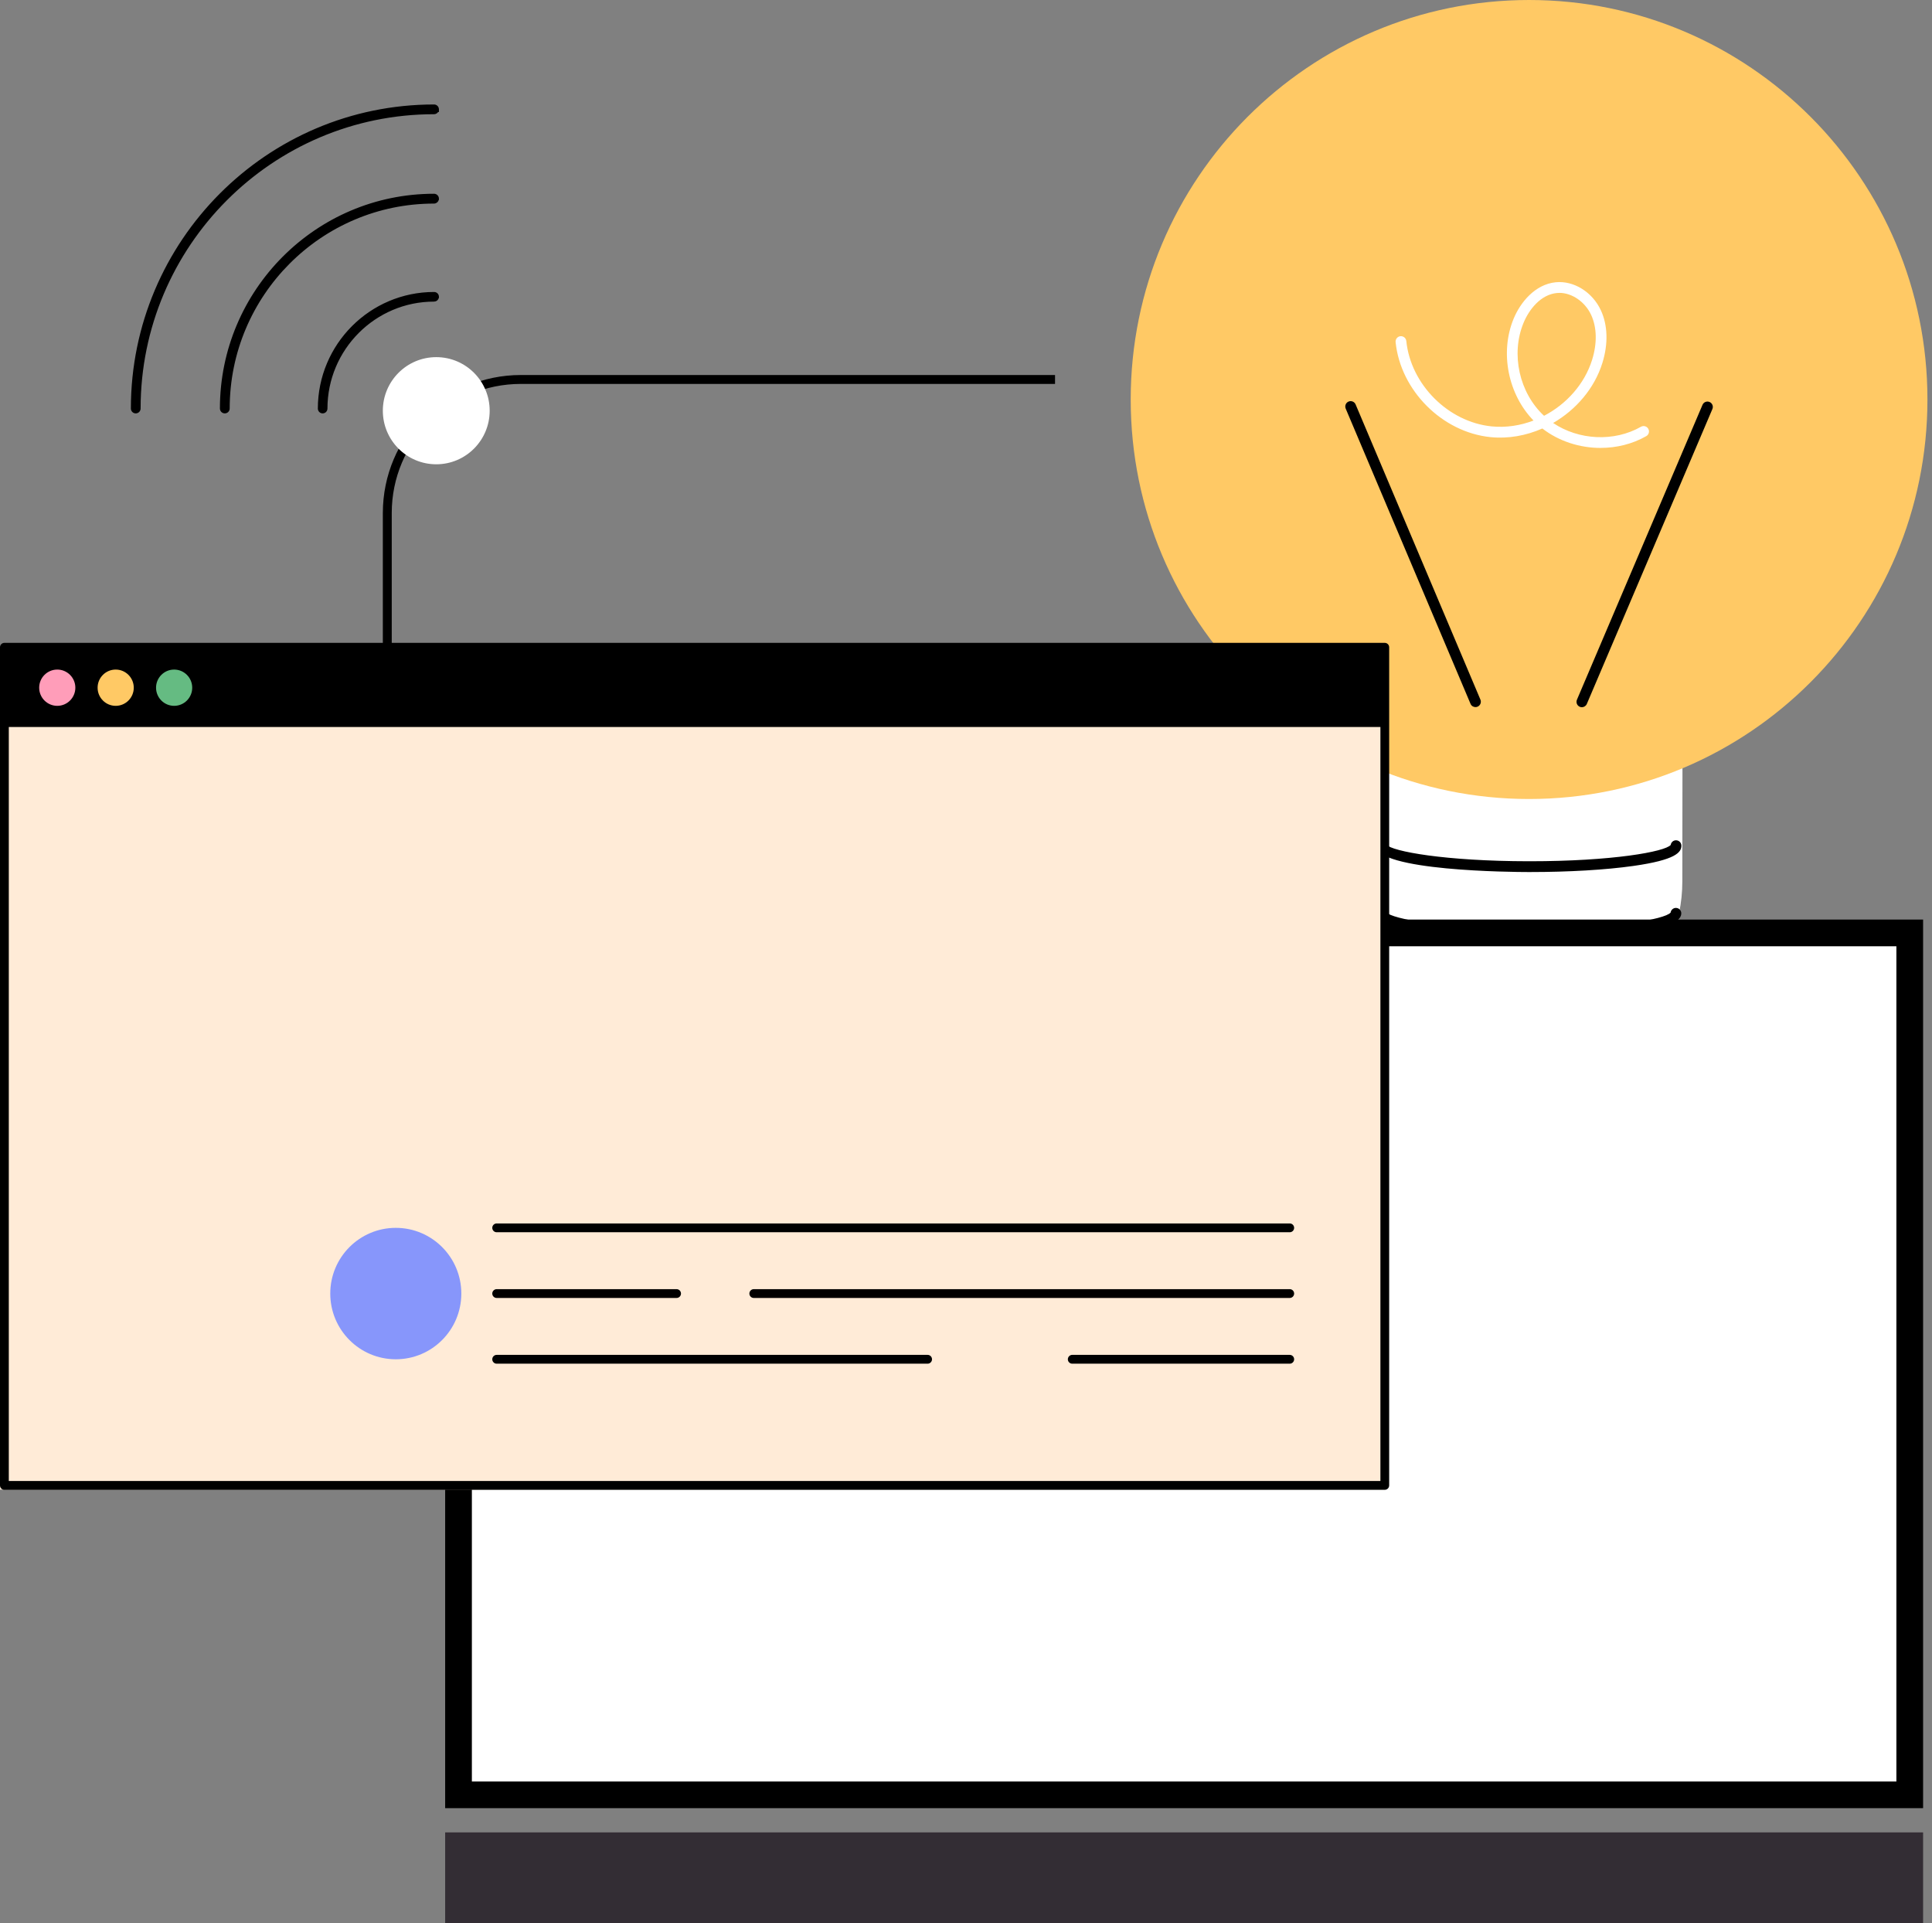 <svg width="217" height="216" viewBox="0 0 217 216" fill="none" xmlns="http://www.w3.org/2000/svg">
<rect x="0" y="0" width="217" height="216" fill="#808080" stroke="none"/>
<path d="M188.979 81.68L188.957 99.009C188.943 108.58 181.197 116.328 171.654 116.315C162.111 116.301 154.381 108.534 154.395 98.965L154.416 81.636L188.979 81.68Z" fill="white"/>
<path d="M216.488 44.865C216.488 20.086 196.454 0 171.744 0C147.031 0 127 20.086 127 44.865C127 69.642 147.031 89.731 171.744 89.731C196.454 89.731 216.488 69.645 216.488 44.865Z" fill="#FFC965"/>
<path d="M171.744 105.526H171.665C167.211 105.521 163.02 105.265 159.862 104.809C155.129 104.125 154.49 103.271 154.493 102.524C154.493 102.189 154.764 101.92 155.096 101.92C155.403 101.92 155.655 102.148 155.693 102.445C156.342 103.211 162.313 104.304 171.665 104.315H171.821C181.082 104.315 186.993 103.247 187.64 102.486C187.681 102.189 187.933 101.961 188.237 101.961C188.571 101.961 188.839 102.233 188.839 102.568C188.837 105.425 173.832 105.526 171.739 105.526H171.744Z" fill="black"/>
<path d="M171.829 97.932H171.676C169.917 97.932 154.501 97.825 154.504 94.93C154.504 94.595 154.775 94.326 155.107 94.326C155.413 94.326 155.665 94.554 155.704 94.85C156.353 95.617 162.324 96.71 171.676 96.721H171.832C181.093 96.721 187.004 95.652 187.65 94.891C187.691 94.595 187.943 94.367 188.247 94.367C188.582 94.367 188.85 94.639 188.85 94.974C188.85 95.721 188.209 96.572 183.476 97.245C180.353 97.688 176.223 97.932 171.826 97.932H171.829Z" fill="black"/>
<path d="M177.674 79.423C177.594 79.423 177.515 79.406 177.438 79.373C177.131 79.242 176.989 78.887 177.12 78.58L191.224 45.464C191.356 45.157 191.709 45.014 192.016 45.145C192.323 45.277 192.465 45.632 192.333 45.939L178.23 79.055C178.131 79.285 177.909 79.423 177.674 79.423Z" fill="black"/>
<path d="M165.723 79.409C165.487 79.409 165.263 79.272 165.167 79.041L151.148 45.89C151.019 45.582 151.162 45.225 151.468 45.096C151.775 44.967 152.129 45.11 152.26 45.417L166.279 78.569C166.408 78.876 166.265 79.233 165.959 79.362C165.882 79.395 165.802 79.409 165.723 79.409Z" fill="black"/>
<path d="M179.784 50.304C177.439 50.304 175.089 49.559 173.237 48.12C171.413 48.925 169.402 49.293 167.406 49.09C161.988 48.54 157.306 43.855 156.753 38.422C156.72 38.09 156.961 37.79 157.293 37.757C157.627 37.727 157.92 37.966 157.955 38.298C158.454 43.179 162.661 47.389 167.529 47.884C169.134 48.046 170.747 47.799 172.243 47.227C169.389 44.291 168.438 39.611 170.002 35.807C170.756 33.975 172.399 31.932 174.741 31.698C176.768 31.5 178.85 32.791 179.806 34.843C180.586 36.519 180.647 38.625 179.973 40.776C179.08 43.629 177.017 46.016 174.445 47.502C177.313 49.438 181.29 49.65 184.309 47.928C184.599 47.763 184.966 47.865 185.133 48.153C185.298 48.444 185.196 48.815 184.906 48.98C183.35 49.867 181.567 50.301 179.781 50.301L179.784 50.304ZM175.149 32.893C175.053 32.893 174.955 32.898 174.859 32.907C173.045 33.085 171.736 34.763 171.117 36.271C169.674 39.776 170.649 44.127 173.426 46.695C175.938 45.387 177.97 43.138 178.822 40.416C179.403 38.556 179.365 36.76 178.713 35.359C178.028 33.89 176.565 32.89 175.149 32.89V32.893Z" fill="white"/>
<path d="M51.5 201.562V104.769H214.5V201.562H51.5Z" fill="white" stroke="black" stroke-width="3"/>
<path d="M216 205.783H50V216H216V205.783Z" fill="#332D34"/>
<rect y="77.141" width="155.588" height="90.144" fill="#FFEBD7"/>
<path d="M155.539 72.69H0.493V81.644H155.539V72.69Z" fill="black"/>
<path d="M155.539 167.312H0.493C0.22 167.312 0 167.09 0 166.818V72.69C0 72.418 0.222 72.195 0.493 72.195H155.537C155.81 72.195 156.03 72.418 156.03 72.69V166.816C156.03 167.09 155.808 167.31 155.537 167.31L155.539 167.312ZM0.989 166.321H155.046V73.187H0.989V166.321Z" fill="black"/>
<path d="M8.463 77.231C8.463 78.355 7.553 79.268 6.432 79.268C5.311 79.268 4.4 78.355 4.4 77.231C4.4 76.107 5.311 75.194 6.432 75.194C7.553 75.194 8.463 76.107 8.463 77.231Z" fill="#FF9DB9"/>
<path d="M15.025 77.231C15.025 78.355 14.115 79.268 12.994 79.268C11.873 79.268 10.963 78.355 10.963 77.231C10.963 76.107 11.873 75.194 12.994 75.194C14.115 75.194 15.025 76.107 15.025 77.231Z" fill="#FFC965"/>
<path d="M21.59 77.231C21.59 78.355 20.68 79.268 19.558 79.268C18.438 79.268 17.527 78.355 17.527 77.231C17.527 76.107 18.438 75.194 19.558 75.194C20.68 75.194 21.59 76.107 21.59 77.231Z" fill="#65BB82"/>
<path d="M51.815 145.271C51.815 149.346 48.52 152.651 44.455 152.651C40.39 152.651 37.095 149.346 37.095 145.271C37.095 141.195 40.39 137.891 44.455 137.891C48.52 137.891 51.815 141.195 51.815 145.271Z" fill="#8796FB"/>
<path d="M144.863 138.385H55.785C55.512 138.385 55.292 138.163 55.292 137.891C55.292 137.619 55.514 137.396 55.785 137.396H144.863C145.136 137.396 145.356 137.619 145.356 137.891C145.356 138.163 145.134 138.385 144.863 138.385Z" fill="black"/>
<path d="M144.863 145.765H84.663C84.39 145.765 84.17 145.543 84.17 145.271C84.17 144.999 84.392 144.776 84.663 144.776H144.863C145.136 144.776 145.356 144.999 145.356 145.271C145.356 145.543 145.134 145.765 144.863 145.765Z" fill="black"/>
<path d="M75.994 145.765H55.785C55.512 145.765 55.292 145.543 55.292 145.271C55.292 144.999 55.514 144.776 55.785 144.776H75.994C76.267 144.776 76.487 144.999 76.487 145.271C76.487 145.543 76.265 145.765 75.994 145.765Z" fill="black"/>
<path d="M144.863 153.146H120.433C120.159 153.146 119.939 152.923 119.939 152.651C119.939 152.379 120.161 152.156 120.433 152.156H144.863C145.136 152.156 145.356 152.379 145.356 152.651C145.356 152.923 145.134 153.146 144.863 153.146Z" fill="black"/>
<path d="M104.19 153.146H55.785C55.512 153.146 55.292 152.923 55.292 152.651C55.292 152.379 55.514 152.156 55.785 152.156H104.19C104.464 152.156 104.683 152.379 104.683 152.651C104.683 152.923 104.462 153.146 104.19 153.146Z" fill="black"/>
<path d="M118.5 42.615H58.5C50.216 42.615 43.5 49.331 43.5 57.615V75.204" stroke="black"/>
<path d="M49 52.141C52.314 52.141 55 49.447 55 46.125C55 42.802 52.314 40.108 49 40.108C45.686 40.108 43 42.802 43 46.125C43 49.447 45.686 52.141 49 52.141Z" fill="white"/>
<path d="M48.759 33.721C48.951 33.721 49.111 33.582 49.143 33.398L49.15 33.392L49.15 33.33C49.15 33.116 48.977 32.94 48.761 32.94C41.641 32.94 35.85 38.747 35.85 45.885C35.85 46.099 36.025 46.275 36.239 46.275C36.454 46.275 36.629 46.101 36.629 45.885C36.629 39.177 42.071 33.721 48.759 33.721Z" fill="black" stroke="black" stroke-width="0.3"/>
<path d="M48.749 22.712C48.946 22.712 49.111 22.568 49.143 22.379L49.15 22.372L49.15 22.31C49.15 22.09 48.972 21.91 48.75 21.91C35.571 21.91 24.85 32.661 24.85 45.874C24.85 46.095 25.029 46.275 25.25 46.275C25.47 46.275 25.649 46.096 25.649 45.874C25.649 33.102 36.012 22.712 48.749 22.712Z" fill="black" stroke="black" stroke-width="0.3"/>
<path d="M48.752 12.677C48.918 12.677 49.06 12.575 49.12 12.43L49.15 12.43L49.15 12.28C49.15 12.062 48.974 11.883 48.754 11.883C30.059 11.883 14.85 27.133 14.85 45.878C14.85 46.096 15.028 46.275 15.246 46.275C15.465 46.275 15.643 46.098 15.643 45.878C15.643 27.57 30.497 12.678 48.752 12.677Z" fill="black" stroke="black" stroke-width="0.3"/>
</svg>
